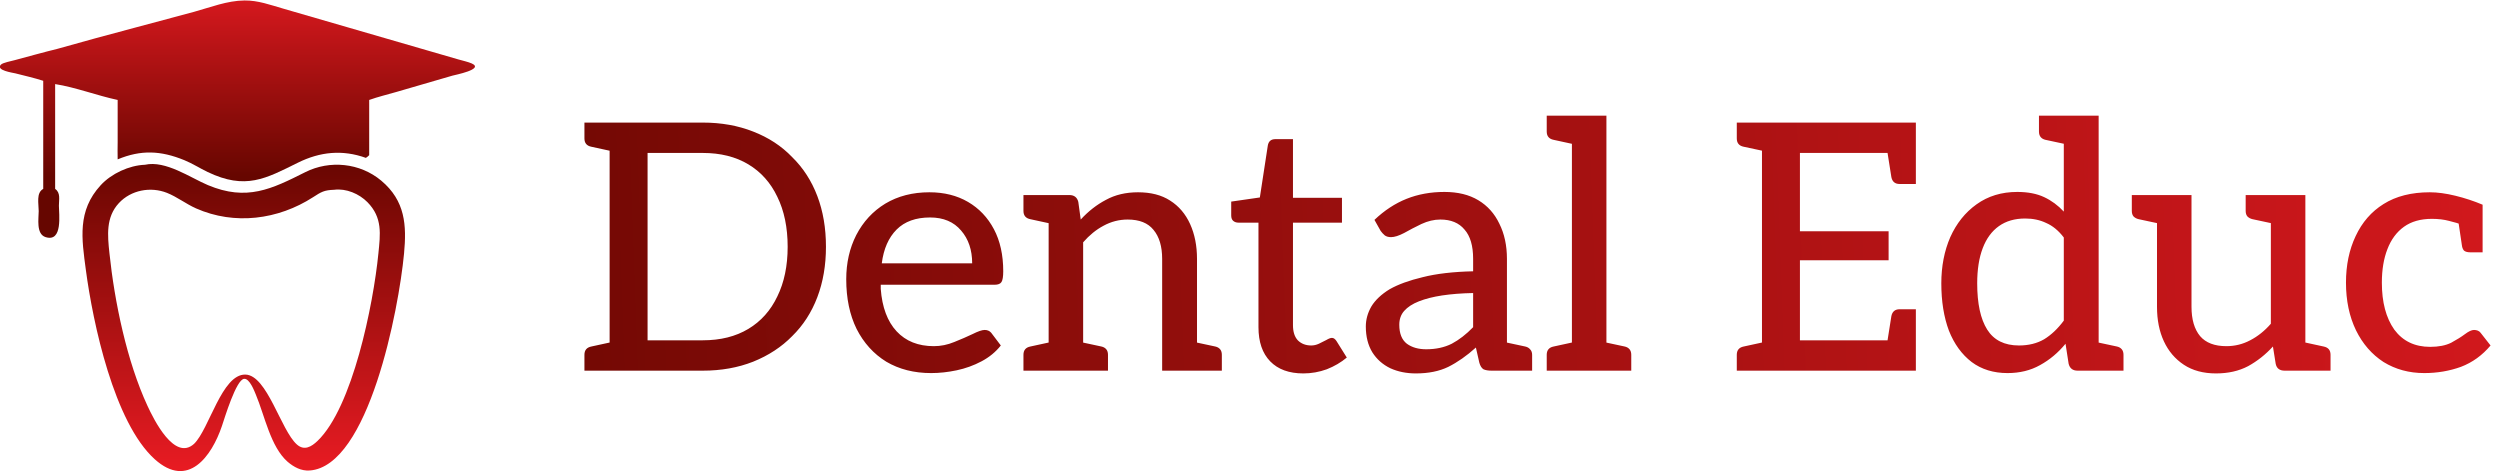 <svg width="2536" height="478" viewBox="0 0 2536 478" fill="none" xmlns="http://www.w3.org/2000/svg">
<g clip-path="url(#clip0_9_3)">
<path d="M248.03 0.484C261.762 0.32 274.243 4.998 287.314 8.748L465.062 60.309C469.009 61.45 475.031 62.774 478.628 64.404C491.549 70.26 461.149 76.075 458.955 76.732L401.762 93.371C392.708 95.994 383.376 98.209 374.507 101.39V157.399C373.441 158.47 372.461 159.353 371.157 160.15C347.381 151.615 324.725 153.901 302.223 165.026C269.47 181.219 249.141 192.93 210.586 174.455C202.63 170.642 195.151 165.812 186.972 162.466C162.961 152.641 142.891 151.852 119.355 161.67C119.152 155.937 119.334 150.145 119.355 144.407V101.39C98.486 96.956 76.561 88.524 55.938 85.293V191.617C61.654 195.583 59.746 202.587 59.749 208.61C59.752 216.887 63.926 246.12 46.231 240.519C36.464 237.427 39.26 221.782 39.263 214.118C39.266 206.643 36.531 195.554 43.85 191.617V81.955C34.638 78.999 24.923 76.802 15.536 74.403C13.2 73.806 -4.594 71.402 0.864 65.63C2.869 63.509 11.5 62 15 61L35.742 55.38C41 54 43 53.5 48.5 52C51.733 51.118 54.221 50.69 58.034 49.601C84.164 42.142 110.438 35.138 136.688 28.109L196.719 12.029C213.52 7.414 230.429 0.628 248.03 0.484Z" fill="url(#paint0_linear_9_3)"/>
<path d="M147.068 167.135C167.949 162.414 193.225 180.378 210.95 187.799C250.405 204.317 275.496 191.797 309.718 174.621C334.512 162.177 365.203 165.228 386.684 183.209C411.209 203.738 412.564 228.592 409.851 257.365C404.504 314.074 373.99 472.958 314.206 477.271C305.567 477.894 298.079 473.812 291.704 468.378C274.458 453.225 268.542 421.78 259.557 400.344C257.95 396.512 253.184 383.822 247.628 384.285C239.597 384.954 227.84 424.109 225.137 432.105C214.716 462.93 190.77 496.283 156.984 465.855C115.773 428.741 94.258 327.818 87.075 273.692C82.894 242.195 78.231 213.893 102.136 187.885C113.036 176.027 131.018 167.733 147.068 167.135ZM339.04 192.497C328.658 192.868 325.91 194.667 317.458 200.11C282.044 222.914 237.893 228.633 198.915 211.411C188.666 206.883 179.589 199.673 169.35 195.63C152.676 189.045 132.83 192.81 120.582 206.024C107.274 220.383 109.107 238.656 110.966 256.449C116.201 306.549 128.744 366.629 149.558 411.593C155.977 425.461 176.973 468.162 196.84 450.254C212.316 435.28 224.998 379.447 248.917 379.966C271.025 380.446 284.874 436.461 301.162 450.884C308.613 457.481 315.832 453.273 322.131 447.238C357.538 413.314 378.665 309.374 383.841 257.127C385.768 237.681 388.255 220.861 372.744 205.103C364.346 196.571 351.139 190.917 339.04 192.497Z" fill="url(#paint1_linear_9_3)"/>
</g>
<path d="M618.4 376V124.35H712.9C731.567 124.35 748.6 127.383 764 133.45C779.633 139.517 792.817 148.15 803.55 159.35C814.75 170.317 823.267 183.5 829.1 198.9C834.933 214.3 837.85 231.45 837.85 250.35C837.85 269.017 834.933 286.05 829.1 301.45C823.267 316.85 814.75 330.033 803.55 341C792.817 351.967 779.633 360.6 764 366.9C748.6 372.967 731.567 376 712.9 376H618.4ZM656.9 345.2H712.9C730.867 345.2 746.267 341.35 759.1 333.65C771.933 325.95 781.733 314.983 788.5 300.75C795.5 286.517 799 269.717 799 250.35C799 230.75 795.5 213.833 788.5 199.6C781.733 185.367 771.933 174.4 759.1 166.7C746.267 159 730.867 155.15 712.9 155.15H656.9V345.2ZM592.85 376V359.9C592.85 357.567 593.433 355.7 594.6 354.3C595.767 352.9 597.517 351.967 599.85 351.5L624 346.25L628.2 376H592.85ZM628.2 124.35L624 154.1L599.85 148.85C597.517 148.383 595.767 147.45 594.6 146.05C593.433 144.65 592.85 142.783 592.85 140.45V124.35H628.2ZM944.526 378.45C927.26 378.45 912.093 374.6 899.026 366.9C886.193 358.967 876.16 347.883 868.926 333.65C861.926 319.417 858.426 302.617 858.426 283.25C858.426 266.683 861.81 251.75 868.576 238.45C875.576 224.917 885.376 214.3 897.976 206.6C910.81 198.9 925.743 195.05 942.776 195.05C957.71 195.05 970.776 198.317 981.976 204.85C993.176 211.383 1001.93 220.6 1008.23 232.5C1014.53 244.4 1017.68 258.633 1017.68 275.2C1017.68 280.567 1017.09 284.183 1015.93 286.05C1014.76 287.917 1012.43 288.85 1008.93 288.85H893.426C893.426 289.55 893.426 290.25 893.426 290.95C893.426 291.65 893.426 292.35 893.426 293.05C894.826 311.717 900.193 326.067 909.526 336.1C918.86 346.133 931.46 351.15 947.326 351.15C954.326 351.15 961.21 349.75 967.976 346.95C974.976 344.15 981.16 341.467 986.526 338.9C992.126 336.1 996.21 334.7 998.776 334.7C1001.58 334.7 1003.79 335.633 1005.43 337.5L1015.23 350.45C1010.09 356.983 1003.56 362.35 995.626 366.55C987.693 370.75 979.293 373.783 970.426 375.65C961.56 377.517 952.926 378.45 944.526 378.45ZM894.476 267.15H986.176C986.176 253.617 982.443 242.533 974.976 233.9C967.51 225.033 957.01 220.6 943.476 220.6C929.01 220.6 917.693 224.683 909.526 232.85C901.36 241.017 896.343 252.45 894.476 267.15ZM1063.74 376V197.85H1084.74C1089.64 197.85 1092.67 200.183 1093.84 204.85L1096.29 222.7C1103.99 214.3 1112.5 207.65 1121.84 202.75C1131.17 197.617 1142.02 195.05 1154.39 195.05C1167.45 195.05 1178.3 197.85 1186.94 203.45C1195.8 209.05 1202.57 216.983 1207.24 227.25C1211.9 237.517 1214.24 249.3 1214.24 262.6V376H1178.89V262.6C1178.89 250 1175.97 240.2 1170.14 233.2C1164.54 226.2 1155.79 222.7 1143.89 222.7C1135.25 222.7 1127.09 224.8 1119.39 229C1111.92 232.967 1105.04 238.567 1098.74 245.8V376H1063.74ZM1038.19 376V359.9C1038.19 357.567 1038.77 355.7 1039.94 354.3C1041.1 352.9 1042.85 351.967 1045.19 351.5L1069.34 346.25L1073.54 376H1038.19ZM1088.59 376L1092.79 346.25L1117.29 351.5C1119.39 351.967 1121.02 352.9 1122.19 354.3C1123.35 355.7 1123.94 357.567 1123.94 359.9V376H1088.59ZM1204.09 376L1208.29 346.25L1232.79 351.5C1234.89 351.967 1236.52 352.9 1237.69 354.3C1238.85 355.7 1239.44 357.567 1239.44 359.9V376H1204.09ZM1073.54 197.85L1069.34 227.6L1045.19 222.35C1042.85 221.883 1041.1 220.95 1039.94 219.55C1038.77 218.15 1038.19 216.283 1038.19 213.95V197.85H1073.54ZM1322.09 378.8C1307.63 378.8 1296.43 374.717 1288.49 366.55C1280.56 358.383 1276.59 346.833 1276.59 331.9V225.85H1256.29C1254.19 225.85 1252.44 225.267 1251.04 224.1C1249.64 222.933 1248.94 221.067 1248.94 218.5V204.5L1277.99 200.3L1286.04 147.8C1286.74 143.367 1289.31 141.15 1293.74 141.15H1311.59V200.65H1361.29V225.85H1311.59V329.8C1311.59 336.567 1313.23 341.7 1316.49 345.2C1319.99 348.7 1324.54 350.45 1330.14 350.45C1332.71 350.45 1335.28 349.867 1337.84 348.7C1340.64 347.3 1343.21 346.017 1345.54 344.85C1347.88 343.45 1349.74 342.75 1351.14 342.75C1352.78 342.75 1354.29 343.8 1355.69 345.9L1366.19 362.7C1360.36 367.6 1353.59 371.567 1345.89 374.6C1338.19 377.4 1330.26 378.8 1322.09 378.8ZM1436.24 378.8C1426.68 378.8 1418.04 377.05 1410.34 373.55C1402.64 369.817 1396.58 364.45 1392.14 357.45C1387.71 350.217 1385.49 341.467 1385.49 331.2C1385.49 324.2 1387.36 317.433 1391.09 310.9C1395.06 304.367 1401.24 298.533 1409.64 293.4C1418.28 288.5 1429.48 284.417 1443.24 281.15C1457.01 277.65 1474.04 275.667 1494.34 275.2V262.6C1494.34 249.3 1491.43 239.383 1485.59 232.85C1479.99 226.083 1471.83 222.7 1461.09 222.7C1454.79 222.7 1448.38 224.217 1441.84 227.25C1435.54 230.283 1429.71 233.317 1424.34 236.35C1418.98 239.15 1414.54 240.55 1411.04 240.55C1408.48 240.55 1406.38 239.967 1404.74 238.8C1403.11 237.4 1401.71 235.883 1400.54 234.25L1394.24 223.05C1404.28 213.483 1415.13 206.367 1426.79 201.7C1438.46 197.033 1451.29 194.7 1465.29 194.7C1478.83 194.7 1490.26 197.5 1499.59 203.1C1508.93 208.7 1516.04 216.633 1520.94 226.9C1526.08 237.167 1528.64 249.067 1528.64 262.6V376H1512.89C1509.63 376 1506.94 375.533 1504.84 374.6C1502.98 373.433 1501.58 371.217 1500.64 367.95L1497.14 352.55C1487.81 360.95 1478.48 367.483 1469.14 372.15C1460.04 376.583 1449.08 378.8 1436.24 378.8ZM1446.74 354.3C1456.54 354.3 1465.18 352.433 1472.64 348.7C1480.11 344.733 1487.34 339.133 1494.34 331.9V297.25C1482.68 297.483 1472.18 298.3 1462.84 299.7C1453.74 301.1 1445.93 303.083 1439.39 305.65C1432.86 308.217 1427.84 311.483 1424.34 315.45C1421.08 319.183 1419.44 323.85 1419.44 329.45C1419.44 338.317 1422.01 344.733 1427.14 348.7C1432.28 352.433 1438.81 354.3 1446.74 354.3ZM1518.49 376L1522.69 346.25L1547.19 351.5C1549.29 351.967 1550.93 352.9 1552.09 354.3C1553.49 355.7 1554.19 357.567 1554.19 359.9V376H1518.49ZM1594.55 376V117.35H1629.55V376H1594.55ZM1569 376V359.9C1569 357.567 1569.58 355.7 1570.75 354.3C1571.91 352.9 1573.66 351.967 1576 351.5L1600.15 346.25L1604.35 376H1569ZM1619.4 376L1623.6 346.25L1648.1 351.5C1650.2 351.967 1651.83 352.9 1653 354.3C1654.16 355.7 1654.75 357.567 1654.75 359.9V376H1619.4ZM1604.35 117.35L1600.15 147.1L1576 141.85C1573.66 141.383 1571.91 140.45 1570.75 139.05C1569.58 137.65 1569 135.783 1569 133.45V117.35H1604.35ZM1787.35 376V124.35H1943.45V155.15H1825.85V234.6H1915.8V264H1825.85V345.2H1943.45V376H1787.35ZM1913.35 353.95L1918.6 320.7C1919.06 318.367 1920 316.617 1921.4 315.45C1922.8 314.283 1924.66 313.7 1927 313.7H1943.45V345.2L1913.35 353.95ZM1913.35 146.4L1943.45 155.15V186.65H1927C1924.66 186.65 1922.8 186.067 1921.4 184.9C1920 183.733 1919.06 181.983 1918.6 179.65L1913.35 146.4ZM1797.15 124.35L1793.3 154.1L1768.8 148.85C1766.46 148.383 1764.71 147.45 1763.55 146.05C1762.38 144.65 1761.8 142.783 1761.8 140.45V124.35H1797.15ZM1761.8 376V359.9C1761.8 357.567 1762.38 355.7 1763.55 354.3C1764.71 352.9 1766.46 351.967 1768.8 351.5L1792.95 346.25L1797.15 376H1761.8ZM2036.47 378.45C2022.23 378.45 2010.1 374.717 2000.07 367.25C1990.03 359.55 1982.33 348.933 1976.97 335.4C1971.83 321.633 1969.27 305.65 1969.27 287.45C1969.27 270.183 1972.3 254.55 1978.37 240.55C1984.67 226.55 1993.53 215.467 2004.97 207.3C2016.63 198.9 2030.4 194.7 2046.27 194.7C2057 194.7 2066.1 196.45 2073.57 199.95C2081.03 203.45 2087.68 208.35 2093.52 214.65V117.35H2128.87V376H2107.52C2102.62 376 2099.58 373.667 2098.42 369L2095.27 348.7C2087.8 357.8 2079.17 365.033 2069.37 370.4C2059.8 375.767 2048.83 378.45 2036.47 378.45ZM2048.02 350.45C2057.82 350.45 2066.33 348.35 2073.57 344.15C2080.8 339.717 2087.45 333.417 2093.52 325.25V240.9C2088.15 233.9 2082.2 229 2075.67 226.2C2069.37 223.167 2062.25 221.65 2054.32 221.65C2043.82 221.65 2034.95 224.217 2027.72 229.35C2020.48 234.483 2015 241.95 2011.27 251.75C2007.53 261.55 2005.67 273.45 2005.67 287.45C2005.67 307.983 2009.05 323.617 2015.82 334.35C2022.58 345.083 2033.32 350.45 2048.02 350.45ZM2103.67 117.35L2099.47 147.1L2074.97 141.85C2072.87 141.383 2071.23 140.45 2070.07 139.05C2068.9 137.65 2068.32 135.783 2068.32 133.45V117.35H2103.67ZM2118.72 376L2122.92 346.25L2147.42 351.5C2149.52 351.967 2151.15 352.9 2152.32 354.3C2153.48 355.7 2154.07 357.567 2154.07 359.9V376H2118.72ZM2247.91 378.8C2235.08 378.8 2224.23 375.883 2215.36 370.05C2206.49 364.217 2199.73 356.283 2195.06 346.25C2190.39 336.217 2188.06 324.55 2188.06 311.25V197.85H2223.06V311.25C2223.06 324.083 2225.98 334 2231.81 341C2237.64 347.767 2246.51 351.15 2258.41 351.15C2267.04 351.15 2275.09 349.167 2282.56 345.2C2290.26 341.233 2297.26 335.633 2303.56 328.4V197.85H2338.56V376H2317.56C2312.43 376 2309.39 373.667 2308.46 369L2305.66 351.5C2298.19 359.667 2289.79 366.317 2280.46 371.45C2271.13 376.35 2260.28 378.8 2247.91 378.8ZM2328.76 376L2332.96 346.25L2357.11 351.5C2359.44 351.967 2361.19 352.9 2362.36 354.3C2363.53 355.7 2364.11 357.567 2364.11 359.9V376H2328.76ZM2198.21 197.85L2194.01 227.6L2169.51 222.35C2167.41 221.883 2165.66 220.95 2164.26 219.55C2163.09 218.15 2162.51 216.283 2162.51 213.95V197.85H2198.21ZM2313.71 197.85L2309.51 227.6L2285.01 222.35C2282.91 221.883 2281.16 220.95 2279.76 219.55C2278.59 218.15 2278.01 216.283 2278.01 213.95V197.85H2313.71ZM2459.21 378.45C2443.81 378.45 2430.05 374.717 2417.91 367.25C2406.01 359.55 2396.68 348.817 2389.91 335.05C2383.15 321.05 2379.76 304.95 2379.76 286.75C2379.76 269.017 2383.03 253.267 2389.56 239.5C2396.1 225.5 2405.55 214.65 2417.91 206.95C2430.51 199.017 2446.15 195.05 2464.81 195.05C2472.51 195.05 2481.15 196.217 2490.71 198.55C2500.28 200.883 2509.5 203.917 2518.36 207.65V228.65H2499.11C2494.45 226.783 2489.55 225.267 2484.41 224.1C2479.28 222.7 2473.45 222 2466.91 222C2455.48 222 2446.03 224.683 2438.56 230.05C2431.1 235.417 2425.5 243 2421.76 252.8C2418.03 262.367 2416.16 273.683 2416.16 286.75C2416.16 306.583 2420.36 322.45 2428.76 334.35C2437.4 346.017 2449.53 351.85 2465.16 351.85C2473.8 351.85 2480.91 350.45 2486.51 347.65C2492.11 344.617 2496.78 341.7 2500.51 338.9C2504.25 336.1 2507.28 334.7 2509.61 334.7C2511.01 334.7 2512.3 334.933 2513.46 335.4C2514.63 335.867 2515.56 336.567 2516.26 337.5L2526.41 350.45C2518.01 360.483 2507.98 367.717 2496.31 372.15C2484.65 376.35 2472.28 378.45 2459.21 378.45ZM2493.51 223.05L2518.36 228.65V255.95H2505.76C2502.96 255.95 2500.86 255.367 2499.46 254.2C2498.3 252.8 2497.6 251.05 2497.36 248.95L2493.51 223.05Z" fill="url(#paint2_linear_9_3)"/>
<defs>
<linearGradient id="paint0_linear_9_3" x1="241" y1="179" x2="241" y2="-38" gradientUnits="userSpaceOnUse">
<stop stop-color="#660600"/>
<stop offset="1" stop-color="#ED1C24"/>
</linearGradient>
<linearGradient id="paint1_linear_9_3" x1="247.387" y1="489" x2="247.387" y2="159" gradientUnits="userSpaceOnUse">
<stop stop-color="#ED1C24"/>
<stop offset="1" stop-color="#660600"/>
</linearGradient>
<linearGradient id="paint2_linear_9_3" x1="582" y1="396.328" x2="2554.27" y2="325.168" gradientUnits="userSpaceOnUse">
<stop stop-color="#740904"/>
<stop offset="1" stop-color="#D2181D"/>
</linearGradient>
<clipPath id="clip0_9_3">
<rect width="482" height="478" fill="white"/>
</clipPath>
</defs>
</svg>
